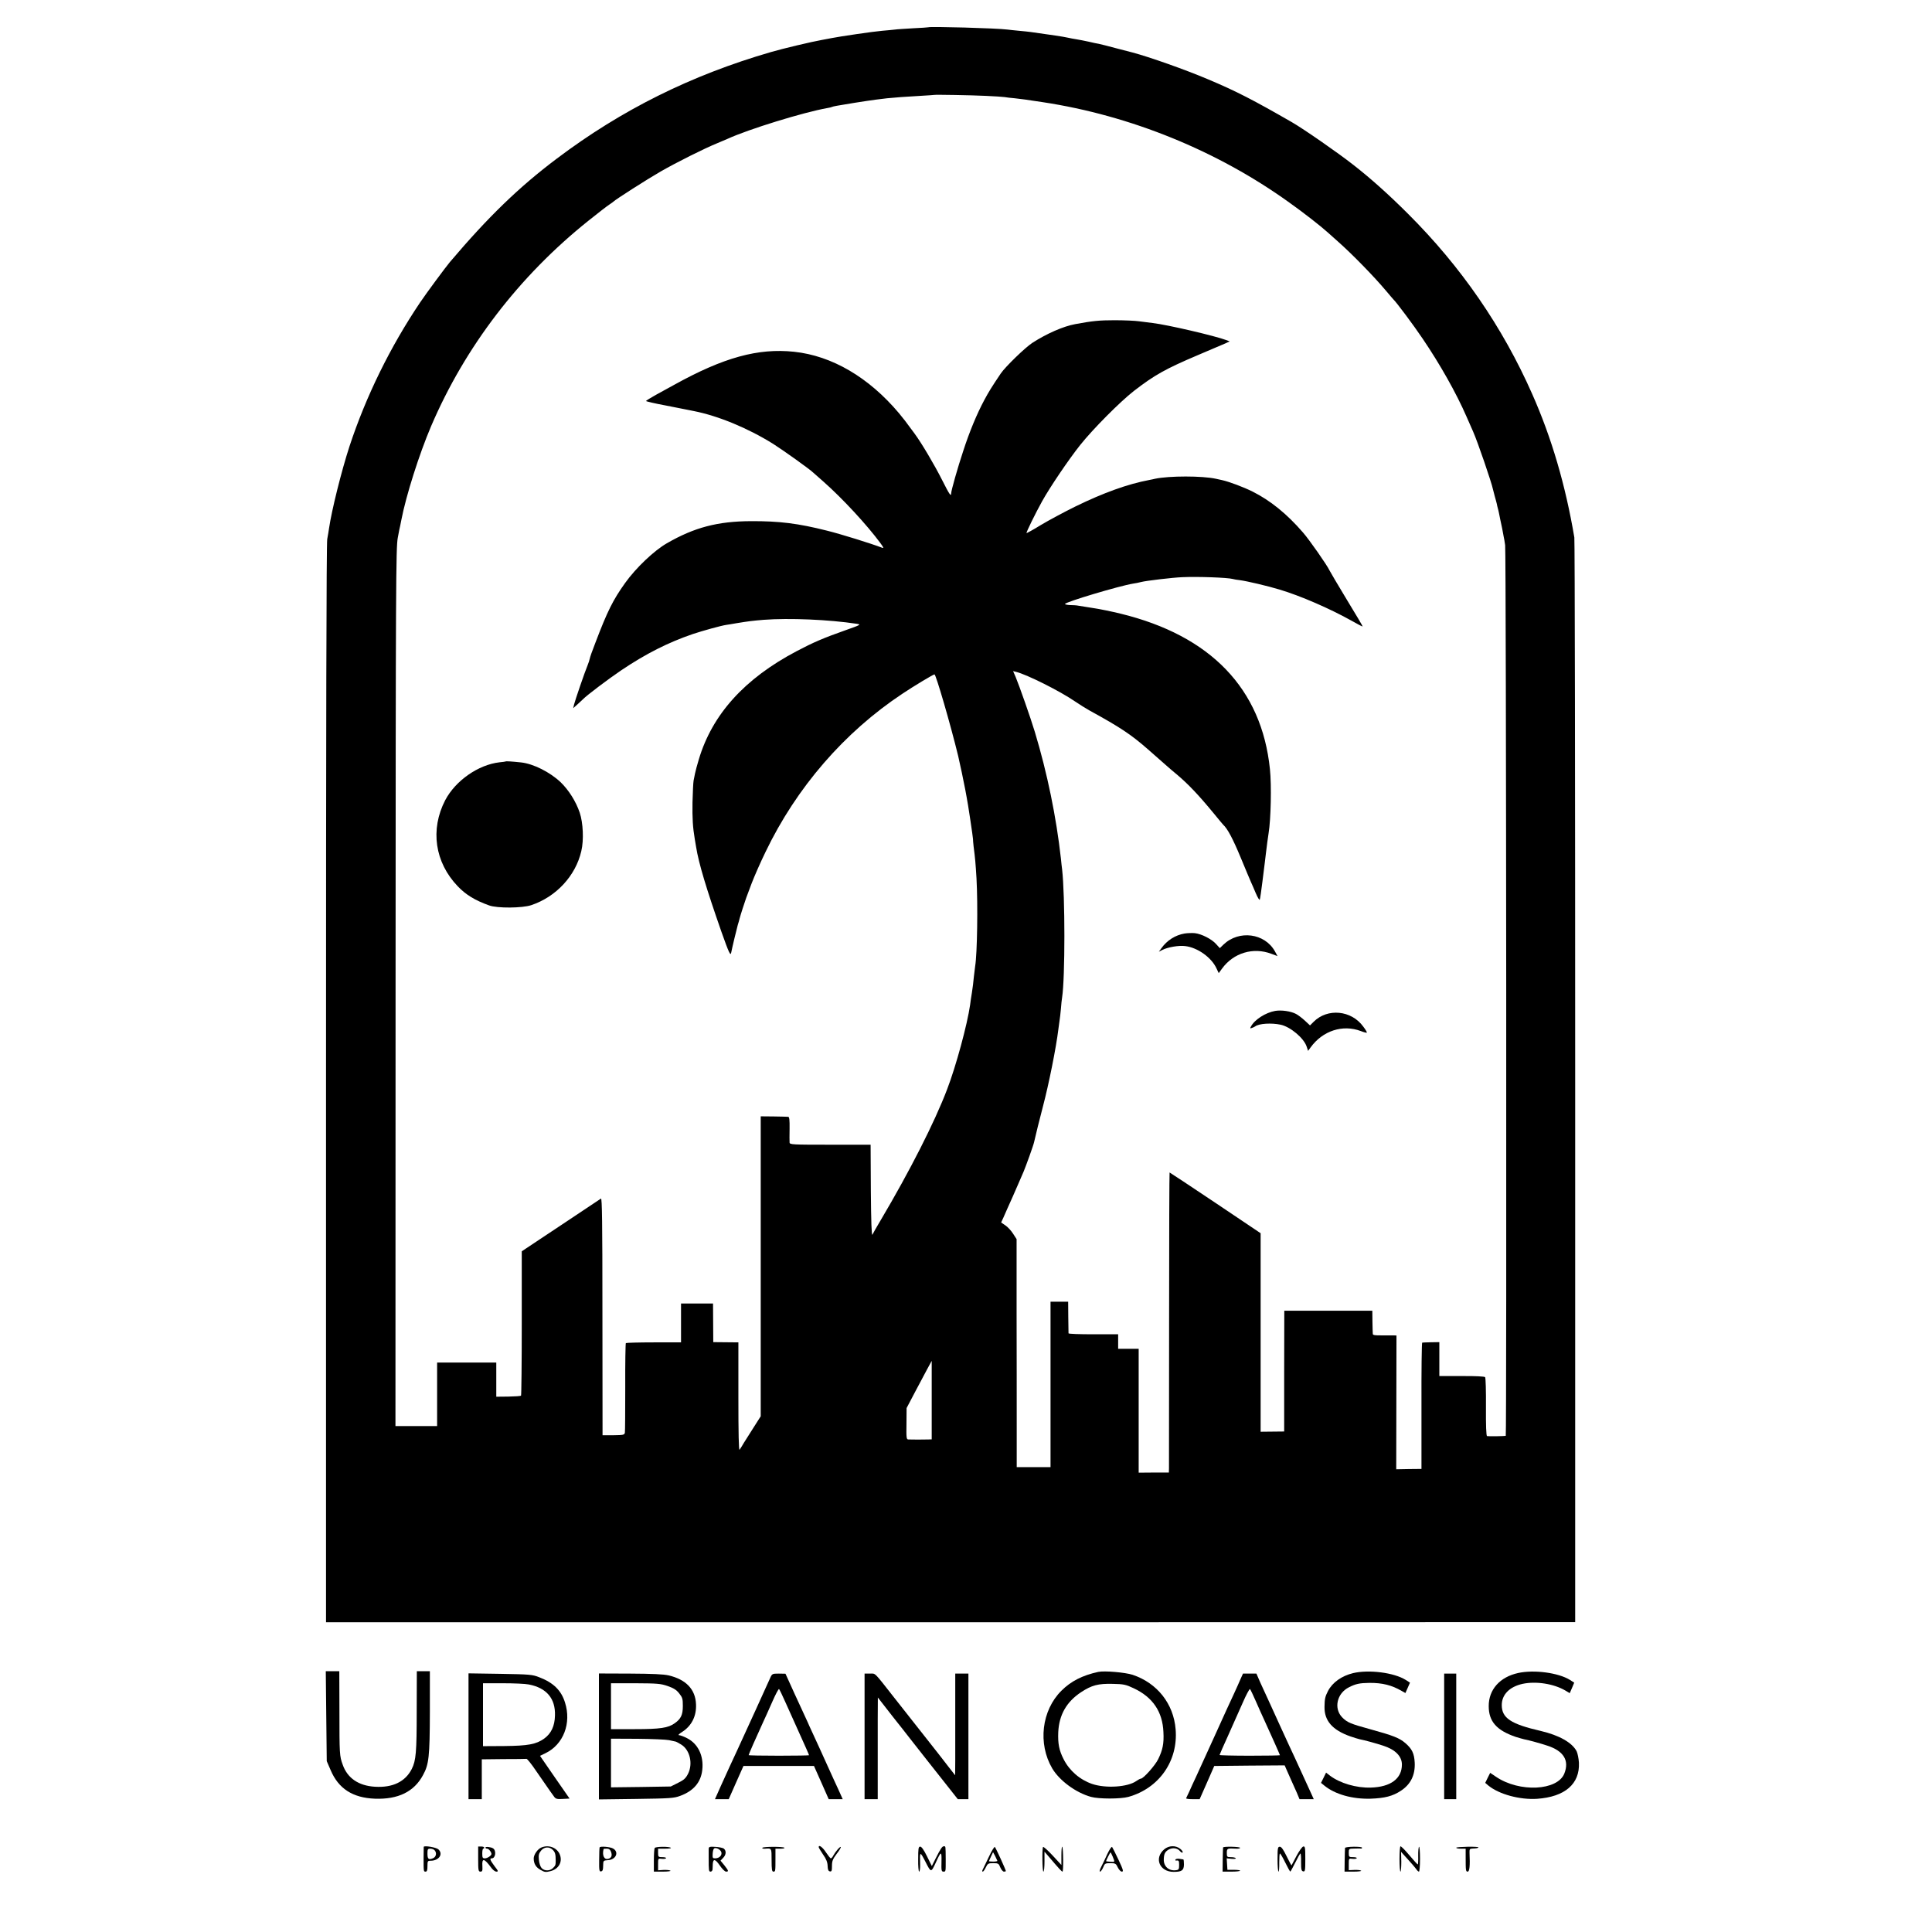 <?xml version="1.0" standalone="no"?>
<!DOCTYPE svg PUBLIC "-//W3C//DTD SVG 20010904//EN"
 "http://www.w3.org/TR/2001/REC-SVG-20010904/DTD/svg10.dtd">
<svg version="1.0" xmlns="http://www.w3.org/2000/svg"
 width="1600pt" height="1600pt" viewBox="0 0 1600 1600"
 preserveAspectRatio="xMidYMid meet">
<g transform="translate(0,1600) scale(0.1,-0.1)"
fill="#000000" stroke="none">
<path d="M7687 15774 c-1 -1 -56 -5 -122 -8 -66 -4 -136 -8 -155 -11 -19 -2
-66 -7 -105 -10 -65 -5 -358 -48 -415 -60 -14 -3 -52 -10 -85 -16 -76 -13
-329 -73 -420 -100 -662 -192 -1237 -478 -1773 -882 -314 -236 -568 -482 -886
-857 -39 -47 -193 -255 -247 -335 -247 -367 -448 -776 -585 -1192 -66 -203
-147 -527 -169 -678 -2 -16 -9 -57 -15 -90 -7 -40 -10 -1512 -10 -4515 l0
-4455 5172 0 5173 1 0 4469 c0 2459 -3 4490 -7 4514 -73 432 -188 825 -349
1188 -245 555 -590 1056 -1029 1493 -159 159 -309 293 -450 403 -131 103 -414
299 -511 355 -320 184 -461 257 -694 355 -188 80 -489 186 -625 222 -8 2 -69
18 -135 35 -66 18 -131 34 -145 37 -14 2 -52 10 -85 18 -33 7 -77 16 -97 19
-21 3 -57 10 -80 15 -36 8 -123 21 -303 46 -16 2 -59 7 -95 10 -36 3 -78 8
-95 10 -89 12 -648 27 -658 19z m478 -568 c72 -3 141 -8 155 -10 14 -3 52 -7
85 -10 64 -7 77 -9 230 -32 727 -110 1447 -403 2042 -831 117 -83 263 -197
319 -248 6 -5 44 -39 83 -74 122 -108 302 -293 401 -411 30 -36 57 -67 60 -70
26 -25 166 -212 242 -325 145 -214 278 -450 363 -645 21 -47 45 -103 55 -125
37 -83 153 -422 164 -477 2 -7 8 -33 15 -58 7 -25 15 -53 17 -63 2 -10 5 -26
8 -35 3 -9 7 -28 10 -42 3 -14 7 -36 10 -50 3 -14 10 -47 16 -75 5 -27 11 -59
13 -70 3 -11 8 -42 12 -70 9 -54 13 -7374 5 -7376 -13 -3 -146 -5 -155 -2 -7
2 -10 89 -9 241 1 130 -2 242 -7 247 -4 6 -80 10 -193 9 l-186 0 0 141 0 140
-67 -1 c-38 -1 -71 -2 -75 -3 -4 0 -7 -236 -6 -523 l0 -523 -104 -1 -105 -2 1
554 1 554 -25 1 c-14 0 -58 0 -97 0 -53 -1 -73 2 -74 11 -1 7 -2 54 -3 103
l-1 90 -365 0 -364 0 -1 -500 0 -500 -97 -1 -98 -1 0 822 0 822 -375 252
c-206 138 -377 251 -379 251 -2 0 -4 -543 -4 -1207 -1 -665 -1 -1224 -1 -1243
l-1 -35 -125 0 -125 -1 0 513 0 513 -85 0 -85 0 0 60 0 60 -205 0 c-113 0
-205 3 -206 8 0 4 -1 64 -2 135 l-1 127 -73 0 -73 0 0 -685 0 -685 -140 0
-140 0 0 338 c0 185 0 610 -1 943 l0 607 -29 45 c-16 25 -44 56 -64 69 l-35
24 19 41 c10 23 25 56 33 75 25 54 62 139 92 208 15 36 34 79 42 97 20 48 82
219 87 245 12 54 46 192 74 298 47 178 108 481 127 636 4 27 8 60 10 74 3 14
7 56 11 95 3 38 7 81 10 95 25 162 25 840 0 1060 -3 19 -7 60 -10 90 -38 342
-113 708 -216 1049 -35 116 -128 380 -159 455 l-21 48 25 -6 c91 -23 363 -159
488 -245 37 -25 91 -59 120 -75 257 -141 342 -198 482 -320 120 -105 126 -110
158 -139 18 -16 55 -48 82 -70 93 -78 181 -170 310 -327 38 -47 72 -87 75 -90
36 -33 80 -116 144 -270 42 -102 81 -194 86 -205 5 -11 23 -51 39 -90 17 -40
32 -64 34 -55 3 8 13 76 22 150 9 74 18 146 20 160 2 14 6 48 9 75 7 58 16
129 22 165 19 115 25 397 11 530 -68 666 -490 1106 -1237 1288 -69 17 -170 38
-225 46 -55 9 -111 18 -125 20 -14 3 -44 5 -67 5 -24 1 -43 5 -43 9 0 16 453
151 565 169 17 2 46 8 65 13 42 11 263 37 340 40 128 6 377 -3 420 -15 8 -3
35 -7 60 -10 55 -7 230 -48 325 -77 175 -52 420 -159 597 -258 49 -28 91 -50
93 -48 1 2 -58 102 -132 223 -73 121 -137 229 -142 240 -19 42 -168 256 -221
316 -133 154 -270 264 -415 337 -75 38 -199 84 -255 96 -14 3 -36 8 -50 11
-113 25 -388 25 -505 0 -11 -3 -32 -7 -47 -10 -177 -33 -380 -106 -613 -220
-93 -46 -222 -115 -285 -153 -63 -39 -117 -68 -119 -67 -4 5 74 164 130 265
64 115 218 343 315 465 107 134 329 357 444 447 172 133 264 184 530 297 107
45 211 90 230 98 l34 16 -24 9 c-98 37 -494 129 -615 143 -27 4 -77 10 -110
14 -33 5 -125 9 -205 9 -126 0 -184 -6 -324 -32 -100 -18 -238 -79 -356 -155
-59 -38 -225 -199 -262 -254 -76 -113 -99 -150 -137 -221 -61 -114 -122 -260
-174 -421 -46 -138 -100 -328 -100 -352 -1 -28 -15 -7 -74 110 -66 131 -172
309 -228 385 -76 104 -92 124 -130 170 -250 297 -555 476 -870 509 -297 31
-582 -47 -990 -273 -39 -22 -108 -59 -153 -84 -45 -25 -82 -48 -82 -51 0 -3
75 -21 168 -38 92 -18 176 -35 187 -37 11 -2 29 -6 40 -8 203 -40 448 -141
658 -272 79 -50 300 -207 333 -239 6 -5 44 -39 85 -75 158 -140 358 -356 471
-509 26 -36 29 -43 13 -37 -91 35 -345 114 -455 141 -241 61 -397 80 -630 79
-277 -1 -470 -52 -697 -183 -105 -60 -256 -203 -346 -329 -100 -140 -146 -231
-247 -497 -31 -79 -42 -113 -46 -130 -2 -11 -10 -36 -18 -55 -22 -52 -104
-291 -112 -325 l-7 -30 39 35 c21 19 41 38 44 41 27 29 211 168 315 238 205
138 388 230 592 300 84 28 236 70 278 76 11 1 49 8 85 14 99 16 128 20 225 28
211 16 540 2 770 -33 38 -6 35 -8 -95 -54 -181 -64 -263 -99 -405 -174 -430
-227 -697 -523 -808 -896 -14 -47 -28 -98 -31 -115 -3 -16 -8 -43 -12 -60 -3
-16 -7 -97 -9 -180 -2 -131 2 -204 19 -305 3 -14 7 -43 11 -65 22 -137 84
-342 210 -703 63 -177 75 -203 81 -169 6 33 45 196 54 227 6 19 13 43 15 53 5
21 44 143 55 172 4 11 24 65 45 120 21 55 72 172 115 260 256 533 652 991
1135 1311 91 61 254 159 264 159 12 0 133 -416 196 -675 10 -40 50 -230 59
-280 3 -19 8 -46 11 -60 9 -39 54 -342 53 -349 -1 -3 2 -31 5 -61 13 -101 16
-134 24 -265 12 -221 6 -622 -11 -725 -2 -14 -7 -54 -11 -90 -3 -36 -10 -94
-16 -130 -6 -36 -13 -82 -15 -102 -23 -161 -117 -509 -191 -701 -103 -271
-309 -676 -550 -1083 -33 -55 -63 -108 -68 -119 -7 -13 -11 111 -13 363 l-2
382 -335 0 c-312 0 -335 1 -336 18 -1 9 -1 61 0 115 1 71 -2 97 -11 98 -7 1
-61 2 -120 3 l-108 1 0 -1242 0 -1242 -56 -88 c-31 -48 -68 -108 -83 -131 -14
-24 -30 -50 -36 -58 -7 -10 -10 133 -10 437 l0 452 -104 1 -104 1 -1 160 -1
160 -132 0 -133 0 0 -161 0 -161 -225 0 c-124 0 -228 -3 -232 -6 -3 -4 -6
-168 -5 -364 0 -197 -1 -367 -3 -378 -4 -18 -12 -20 -95 -21 l-90 0 0 60 c0
34 0 476 -1 984 0 714 -3 921 -12 916 -7 -4 -140 -93 -297 -198 -157 -104
-302 -201 -322 -214 l-37 -25 0 -595 c0 -327 -3 -597 -6 -600 -3 -4 -51 -7
-106 -8 l-99 -1 0 141 0 142 -245 0 -245 0 0 -263 0 -263 -173 0 -172 0 1
3633 c1 3345 3 3639 18 3722 9 50 18 95 20 100 1 6 6 28 10 50 39 202 148 545
246 775 282 659 729 1243 1303 1702 81 65 160 126 175 135 15 10 29 20 32 23
14 16 282 187 390 249 134 77 364 192 470 235 36 15 74 31 85 36 171 79 628
220 826 255 18 3 35 7 38 9 3 2 22 7 41 10 19 3 87 14 150 25 63 10 142 22
175 26 33 4 74 9 90 11 58 6 161 14 275 20 63 4 116 7 117 8 4 3 308 -2 428
-8z m-449 -10801 l0 -325 -28 -1 c-15 0 -55 -1 -88 -1 -33 0 -68 1 -78 1 -15
1 -17 13 -15 130 l1 130 70 133 c80 151 137 258 138 258 0 0 0 -146 0 -325z"/>
<path d="M4188 9694 c-2 -1 -25 -5 -51 -7 -176 -20 -365 -152 -450 -314 -126
-243 -86 -515 104 -713 67 -70 142 -116 259 -158 67 -25 276 -23 350 2 206 69
367 243 414 447 22 91 15 236 -13 319 -32 94 -91 187 -158 252 -89 84 -226
153 -328 164 -74 8 -125 11 -127 8z"/>
<path d="M9810 8269 c-76 -13 -145 -56 -192 -122 l-21 -29 29 15 c45 23 137
39 189 32 103 -12 219 -95 260 -186 l18 -38 27 37 c95 131 259 180 409 123
l51 -19 -22 40 c-84 150 -297 178 -425 56 l-31 -30 -31 34 c-36 41 -121 84
-176 90 -22 2 -60 1 -85 -3z"/>
<path d="M10560 7628 c-79 -14 -170 -72 -200 -129 -9 -15 -8 -18 7 -12 10 3
23 9 28 13 32 24 134 30 210 14 81 -17 193 -111 216 -181 l12 -36 21 29 c100
138 266 192 416 135 28 -11 50 -16 50 -12 0 5 -13 27 -30 49 -98 136 -296 155
-411 40 l-30 -30 -43 40 c-24 22 -57 47 -73 55 -43 23 -122 34 -173 25z"/>
<path d="M2702 1788 l4 -373 32 -74 c65 -154 183 -230 367 -237 191 -7 324 57
398 195 49 89 56 152 57 523 l0 338 -54 0 -54 0 -1 -331 c0 -340 -6 -410 -41
-479 -54 -106 -159 -156 -305 -147 -135 8 -228 71 -267 183 -26 71 -27 86 -27
447 l-1 327 -56 0 -56 0 4 -372z"/>
<path d="M9095 2154 c-132 -29 -226 -77 -305 -156 -164 -163 -196 -438 -76
-643 60 -101 195 -201 321 -236 65 -18 245 -18 310 0 254 71 413 298 391 560
-17 212 -153 383 -356 451 -62 20 -233 35 -285 24z m295 -136 c157 -74 238
-194 245 -363 5 -94 -6 -147 -43 -223 -25 -52 -123 -162 -144 -162 -6 0 -22
-9 -38 -20 -71 -50 -252 -62 -365 -24 -102 35 -189 110 -237 206 -37 72 -48
129 -44 223 7 143 68 251 189 331 88 58 142 72 262 69 91 -2 107 -5 175 -37z"/>
<path d="M11206 2144 c-95 -23 -171 -77 -208 -148 -24 -46 -28 -66 -29 -131
-2 -116 66 -193 214 -245 29 -10 65 -21 78 -24 39 -7 140 -35 194 -53 100 -32
155 -88 155 -156 0 -117 -93 -186 -257 -191 -120 -4 -256 36 -339 99 l-32 25
-21 -43 -21 -42 27 -22 c89 -73 232 -113 382 -109 119 4 185 21 253 66 81 53
119 131 114 233 -4 76 -22 113 -77 161 -50 43 -101 63 -294 116 -160 44 -187
55 -228 96 -74 74 -46 201 55 251 55 28 88 35 168 36 108 1 186 -19 267 -66
l32 -18 19 43 19 43 -36 23 c-96 60 -304 87 -435 56z"/>
<path d="M12573 2145 c-152 -33 -245 -138 -244 -275 0 -126 65 -200 223 -254
26 -8 57 -17 70 -20 38 -7 140 -35 193 -53 135 -44 183 -123 140 -231 -57
-142 -371 -158 -565 -27 l-49 33 -21 -42 -20 -41 27 -23 c89 -72 259 -118 402
-109 231 16 355 123 347 299 -2 35 -11 78 -19 95 -38 72 -144 132 -297 168
-248 57 -323 107 -323 214 0 87 64 152 172 176 112 24 258 1 354 -55 l37 -22
19 44 18 43 -36 23 c-95 59 -296 86 -428 57z"/>
<path d="M3880 1621 l0 -521 55 0 55 0 0 165 0 165 180 2 c99 0 185 1 190 2 6
1 42 -44 79 -99 125 -181 136 -196 151 -216 13 -17 25 -20 71 -17 l56 3 -123
177 -122 177 46 22 c148 72 216 248 161 420 -31 100 -96 164 -214 209 -56 22
-77 24 -322 28 l-263 4 0 -521z m499 429 c147 -28 222 -116 217 -258 -2 -86
-31 -148 -89 -190 -67 -48 -134 -60 -332 -62 l-175 -1 0 261 0 260 164 0 c90
0 187 -4 215 -10z"/>
<path d="M4960 1619 l0 -521 308 4 c282 4 312 6 364 25 112 41 173 113 184
216 13 116 -35 216 -126 262 -27 14 -57 25 -67 25 -10 0 2 12 28 28 77 50 118
131 113 229 -5 123 -83 204 -226 238 -43 10 -135 14 -319 15 l-259 1 0 -522z
m569 418 c49 -17 72 -31 95 -60 28 -35 31 -46 31 -105 0 -74 -16 -107 -67
-143 -54 -39 -120 -49 -330 -49 l-198 0 0 190 0 190 203 0 c182 -1 208 -3 266
-23z m11 -448 c25 -5 50 -11 55 -12 6 -1 27 -13 47 -25 72 -45 98 -158 56
-242 -19 -37 -34 -51 -83 -75 l-60 -30 -247 -4 -248 -3 0 201 0 202 218 -1
c119 -1 237 -6 262 -11z"/>
<path d="M6378 2103 c-15 -35 -206 -453 -275 -603 -17 -36 -43 -92 -58 -125
-15 -33 -49 -108 -76 -167 l-48 -108 57 0 57 0 61 138 61 137 292 0 292 0 61
-137 61 -138 58 0 58 0 -35 78 c-20 42 -56 122 -81 177 -77 171 -85 187 -129
283 -24 52 -44 95 -44 97 0 1 -26 58 -58 126 -32 68 -73 159 -92 201 l-35 77
-55 1 c-54 0 -56 -1 -72 -37z m130 -208 c27 -60 59 -132 72 -160 99 -219 120
-267 120 -271 0 -2 -112 -4 -250 -4 -137 0 -250 2 -250 5 0 6 65 154 114 260
18 39 55 120 82 182 27 62 52 109 56 105 4 -4 29 -56 56 -117z"/>
<path d="M7160 1620 l0 -520 55 0 54 0 0 243 c0 133 0 322 0 420 l1 179 120
-154 c67 -84 131 -166 144 -183 66 -84 230 -293 309 -392 l89 -113 44 0 44 0
0 520 0 520 -55 0 -54 0 0 -292 c0 -161 0 -351 0 -422 l-1 -128 -57 73 c-32
41 -61 79 -65 84 -5 6 -28 35 -51 65 -84 106 -233 296 -327 415 -177 225 -156
205 -206 205 l-44 0 0 -520z"/>
<path d="M10275 2098 c-10 -24 -35 -79 -55 -123 -21 -44 -93 -201 -160 -350
-67 -148 -137 -301 -155 -340 -18 -38 -43 -92 -55 -120 -13 -27 -25 -53 -27
-57 -2 -5 22 -8 54 -8 l58 0 61 138 60 137 292 3 291 2 14 -32 c8 -18 26 -58
39 -88 14 -30 35 -79 48 -107 l22 -53 59 0 59 0 -24 53 c-13 28 -50 108 -81
177 -31 69 -75 163 -97 210 -22 47 -57 123 -78 170 -21 47 -58 128 -82 180
-24 52 -60 130 -79 172 l-34 78 -56 0 -55 0 -19 -42z m128 -193 c24 -55 53
-120 65 -145 55 -120 132 -292 132 -296 0 -2 -112 -4 -250 -4 -137 0 -250 3
-250 6 0 3 31 74 69 157 37 84 92 207 122 274 29 67 57 119 61 115 4 -4 27
-52 51 -107z"/>
<path d="M11960 1620 l0 -520 50 0 50 0 0 520 0 520 -50 0 -50 0 0 -520z"/>
<path d="M3509 705 c0 -3 -1 -43 -1 -90 0 -116 0 -115 17 -115 11 0 15 12 15
45 0 42 2 45 25 45 71 0 108 56 65 95 -18 16 -118 33 -121 20z m89 -27 c22
-22 14 -58 -14 -68 -35 -14 -44 -6 -44 41 0 34 3 39 23 39 13 0 28 -5 35 -12z"/>
<path d="M3960 604 c0 -95 2 -104 19 -104 15 0 18 7 16 45 -5 69 14 67 69 -7
15 -22 35 -38 47 -38 18 0 16 5 -16 46 -37 50 -42 64 -22 64 31 0 39 65 10 83
-18 11 -63 16 -63 6 0 -5 7 -9 15 -9 12 0 35 -28 35 -44 0 -13 -34 -36 -54
-36 -19 0 -22 5 -22 40 0 22 3 40 8 40 4 0 8 4 8 9 0 5 -11 9 -25 9 l-25 0 0
-104z"/>
<path d="M4484 700 c-31 -12 -64 -59 -64 -91 0 -44 19 -75 59 -96 31 -18 42
-19 80 -9 71 18 104 82 74 145 -26 52 -91 75 -149 51z m96 -22 c18 -20 22 -35
22 -88 0 -35 -2 -40 -22 -60 -26 -26 -72 -26 -95 0 -10 11 -20 41 -22 67 -4
39 -1 53 17 76 27 34 71 36 100 5z"/>
<path d="M4966 701 c-2 -3 -4 -50 -4 -104 -1 -87 1 -98 16 -95 13 2 17 14 17
47 1 43 1 43 40 46 67 4 94 68 41 97 -23 13 -104 20 -110 9z m94 -36 c12 -32
4 -52 -23 -59 -34 -9 -52 29 -38 82 1 1 12 2 26 2 18 0 28 -7 35 -25z"/>
<path d="M5422 696 c-4 -6 -7 -53 -7 -103 l0 -93 75 0 c42 0 69 4 62 8 -7 5
-33 7 -57 6 l-45 -3 0 49 c0 49 0 50 30 46 17 -2 33 0 36 5 3 5 -11 9 -30 9
-34 0 -36 2 -36 35 l0 35 57 0 c31 0 53 3 49 7 -12 12 -126 11 -134 -1z"/>
<path d="M5869 689 c0 -10 0 -44 0 -74 0 -109 1 -115 16 -115 8 0 15 8 16 18
0 9 2 30 2 46 3 45 21 41 58 -13 19 -28 42 -51 52 -51 23 0 22 6 -14 52 l-32
39 22 23 c25 26 27 58 6 76 -8 7 -39 13 -70 15 -48 3 -55 1 -56 -16z m98 -16
c22 -27 -3 -63 -45 -63 -20 0 -22 4 -20 38 1 20 6 40 12 44 12 8 38 -1 53 -19z"/>
<path d="M6313 697 c-3 -5 8 -8 23 -7 55 4 54 6 54 -95 0 -78 3 -95 15 -95 17
0 17 2 17 113 l0 77 41 0 c22 0 37 3 33 8 -11 10 -176 10 -183 -1z"/>
<path d="M6780 703 c0 -4 16 -32 36 -61 27 -38 37 -64 38 -95 1 -31 6 -43 19
-45 14 -3 17 5 17 45 0 40 6 56 39 100 22 28 37 54 34 57 -6 6 -44 -38 -62
-71 -6 -13 -16 -23 -20 -23 -5 0 -23 23 -41 50 -28 43 -60 66 -60 43z"/>
<path d="M7604 603 c-1 -57 3 -103 8 -103 5 0 9 26 8 58 -3 112 -2 113 44 24
47 -92 46 -92 86 -7 44 97 49 98 47 7 -2 -72 0 -82 16 -82 20 0 19 -2 19 105
-1 108 0 105 -15 105 -14 0 -26 -17 -69 -102 l-31 -62 -40 81 c-27 55 -46 81
-57 80 -14 -1 -16 -16 -16 -104z"/>
<path d="M8190 624 c-23 -49 -46 -97 -51 -106 -6 -11 -6 -18 0 -18 5 0 16 16
25 35 16 32 20 35 61 35 42 0 46 -2 59 -35 8 -19 22 -35 30 -35 9 0 16 2 16 5
0 9 -82 190 -91 199 -4 5 -26 -31 -49 -80z m70 -35 c0 -3 -16 -6 -35 -6 -19 0
-35 2 -35 3 0 2 8 19 17 39 l17 36 18 -33 c9 -18 17 -36 18 -39z"/>
<path d="M8638 704 c-9 -15 -6 -204 3 -204 5 0 9 37 9 83 l0 82 26 -30 c96
-113 117 -135 123 -135 9 0 7 197 -2 206 -4 4 -7 -28 -7 -72 l0 -79 -73 79
c-41 44 -76 75 -79 70z"/>
<path d="M9170 645 c-17 -38 -40 -86 -51 -107 -11 -21 -15 -38 -9 -38 6 0 18
16 26 35 13 33 17 35 59 35 42 0 47 -3 62 -35 10 -20 24 -35 34 -35 15 0 11
15 -28 98 -25 53 -49 101 -53 106 -5 5 -22 -21 -40 -59z m45 -21 c19 -47 20
-45 -20 -42 -19 1 -35 3 -35 5 0 5 34 73 37 73 1 0 10 -16 18 -36z"/>
<path d="M9642 685 c-87 -73 -39 -187 77 -187 68 0 85 12 86 61 0 23 -2 41 -5
42 -3 0 -17 3 -32 5 -14 2 -30 0 -33 -6 -4 -7 0 -10 11 -8 16 2 19 -4 19 -37
0 -34 -3 -40 -24 -43 -59 -9 -105 30 -103 89 1 46 10 63 39 81 34 19 73 14 95
-12 9 -11 19 -16 22 -11 4 5 -6 19 -20 30 -38 30 -94 28 -132 -4z"/>
<path d="M10129 700 c-1 -3 -2 -49 -3 -103 l-1 -97 73 0 c39 0 72 3 72 8 0 4
-24 7 -53 7 l-52 0 -3 47 -3 48 40 -4 c23 -2 39 0 35 5 -3 5 -21 9 -40 9 -32
0 -34 2 -34 35 0 38 4 39 78 35 17 -1 32 2 32 7 0 10 -139 13 -141 3z"/>
<path d="M10580 603 c0 -57 4 -103 8 -103 4 0 7 34 6 75 0 41 2 75 6 75 4 0
24 -34 44 -75 20 -41 39 -75 42 -75 2 0 20 34 41 75 20 41 39 75 43 75 3 0 6
-33 5 -72 0 -62 3 -73 18 -76 15 -3 17 7 17 103 0 95 -2 106 -17 103 -9 -2
-34 -37 -56 -78 -21 -41 -40 -76 -41 -78 -2 -1 -20 33 -41 76 -27 55 -43 78
-56 78 -17 0 -19 -10 -19 -103z"/>
<path d="M11139 696 c-1 -6 -2 -53 -3 -103 l-1 -93 75 0 c41 0 69 4 62 8 -7 5
-32 7 -57 6 l-45 -2 0 49 c0 48 0 49 30 45 17 -2 33 0 36 5 3 5 -11 9 -30 9
-34 0 -36 2 -36 35 0 35 0 35 48 36 26 1 50 1 55 0 4 0 7 3 7 7 0 12 -140 10
-141 -2z"/>
<path d="M11590 605 c0 -58 4 -105 8 -105 4 0 7 37 7 82 l-2 82 54 -60 c30
-32 61 -69 70 -81 8 -13 19 -23 24 -23 5 0 9 48 9 106 0 58 -4 103 -8 100 -4
-2 -8 -36 -7 -75 1 -39 -1 -71 -3 -71 -5 0 -18 15 -94 103 -23 26 -45 47 -50
47 -4 0 -8 -47 -8 -105z"/>
<path d="M12060 698 c0 -5 18 -8 39 -8 l39 0 0 -72 c0 -111 1 -118 17 -118 15
0 20 50 15 153 -1 33 1 37 24 38 37 2 44 3 50 10 4 3 -37 6 -89 5 -52 -1 -95
-4 -95 -8z"/>
</g>
</svg>
